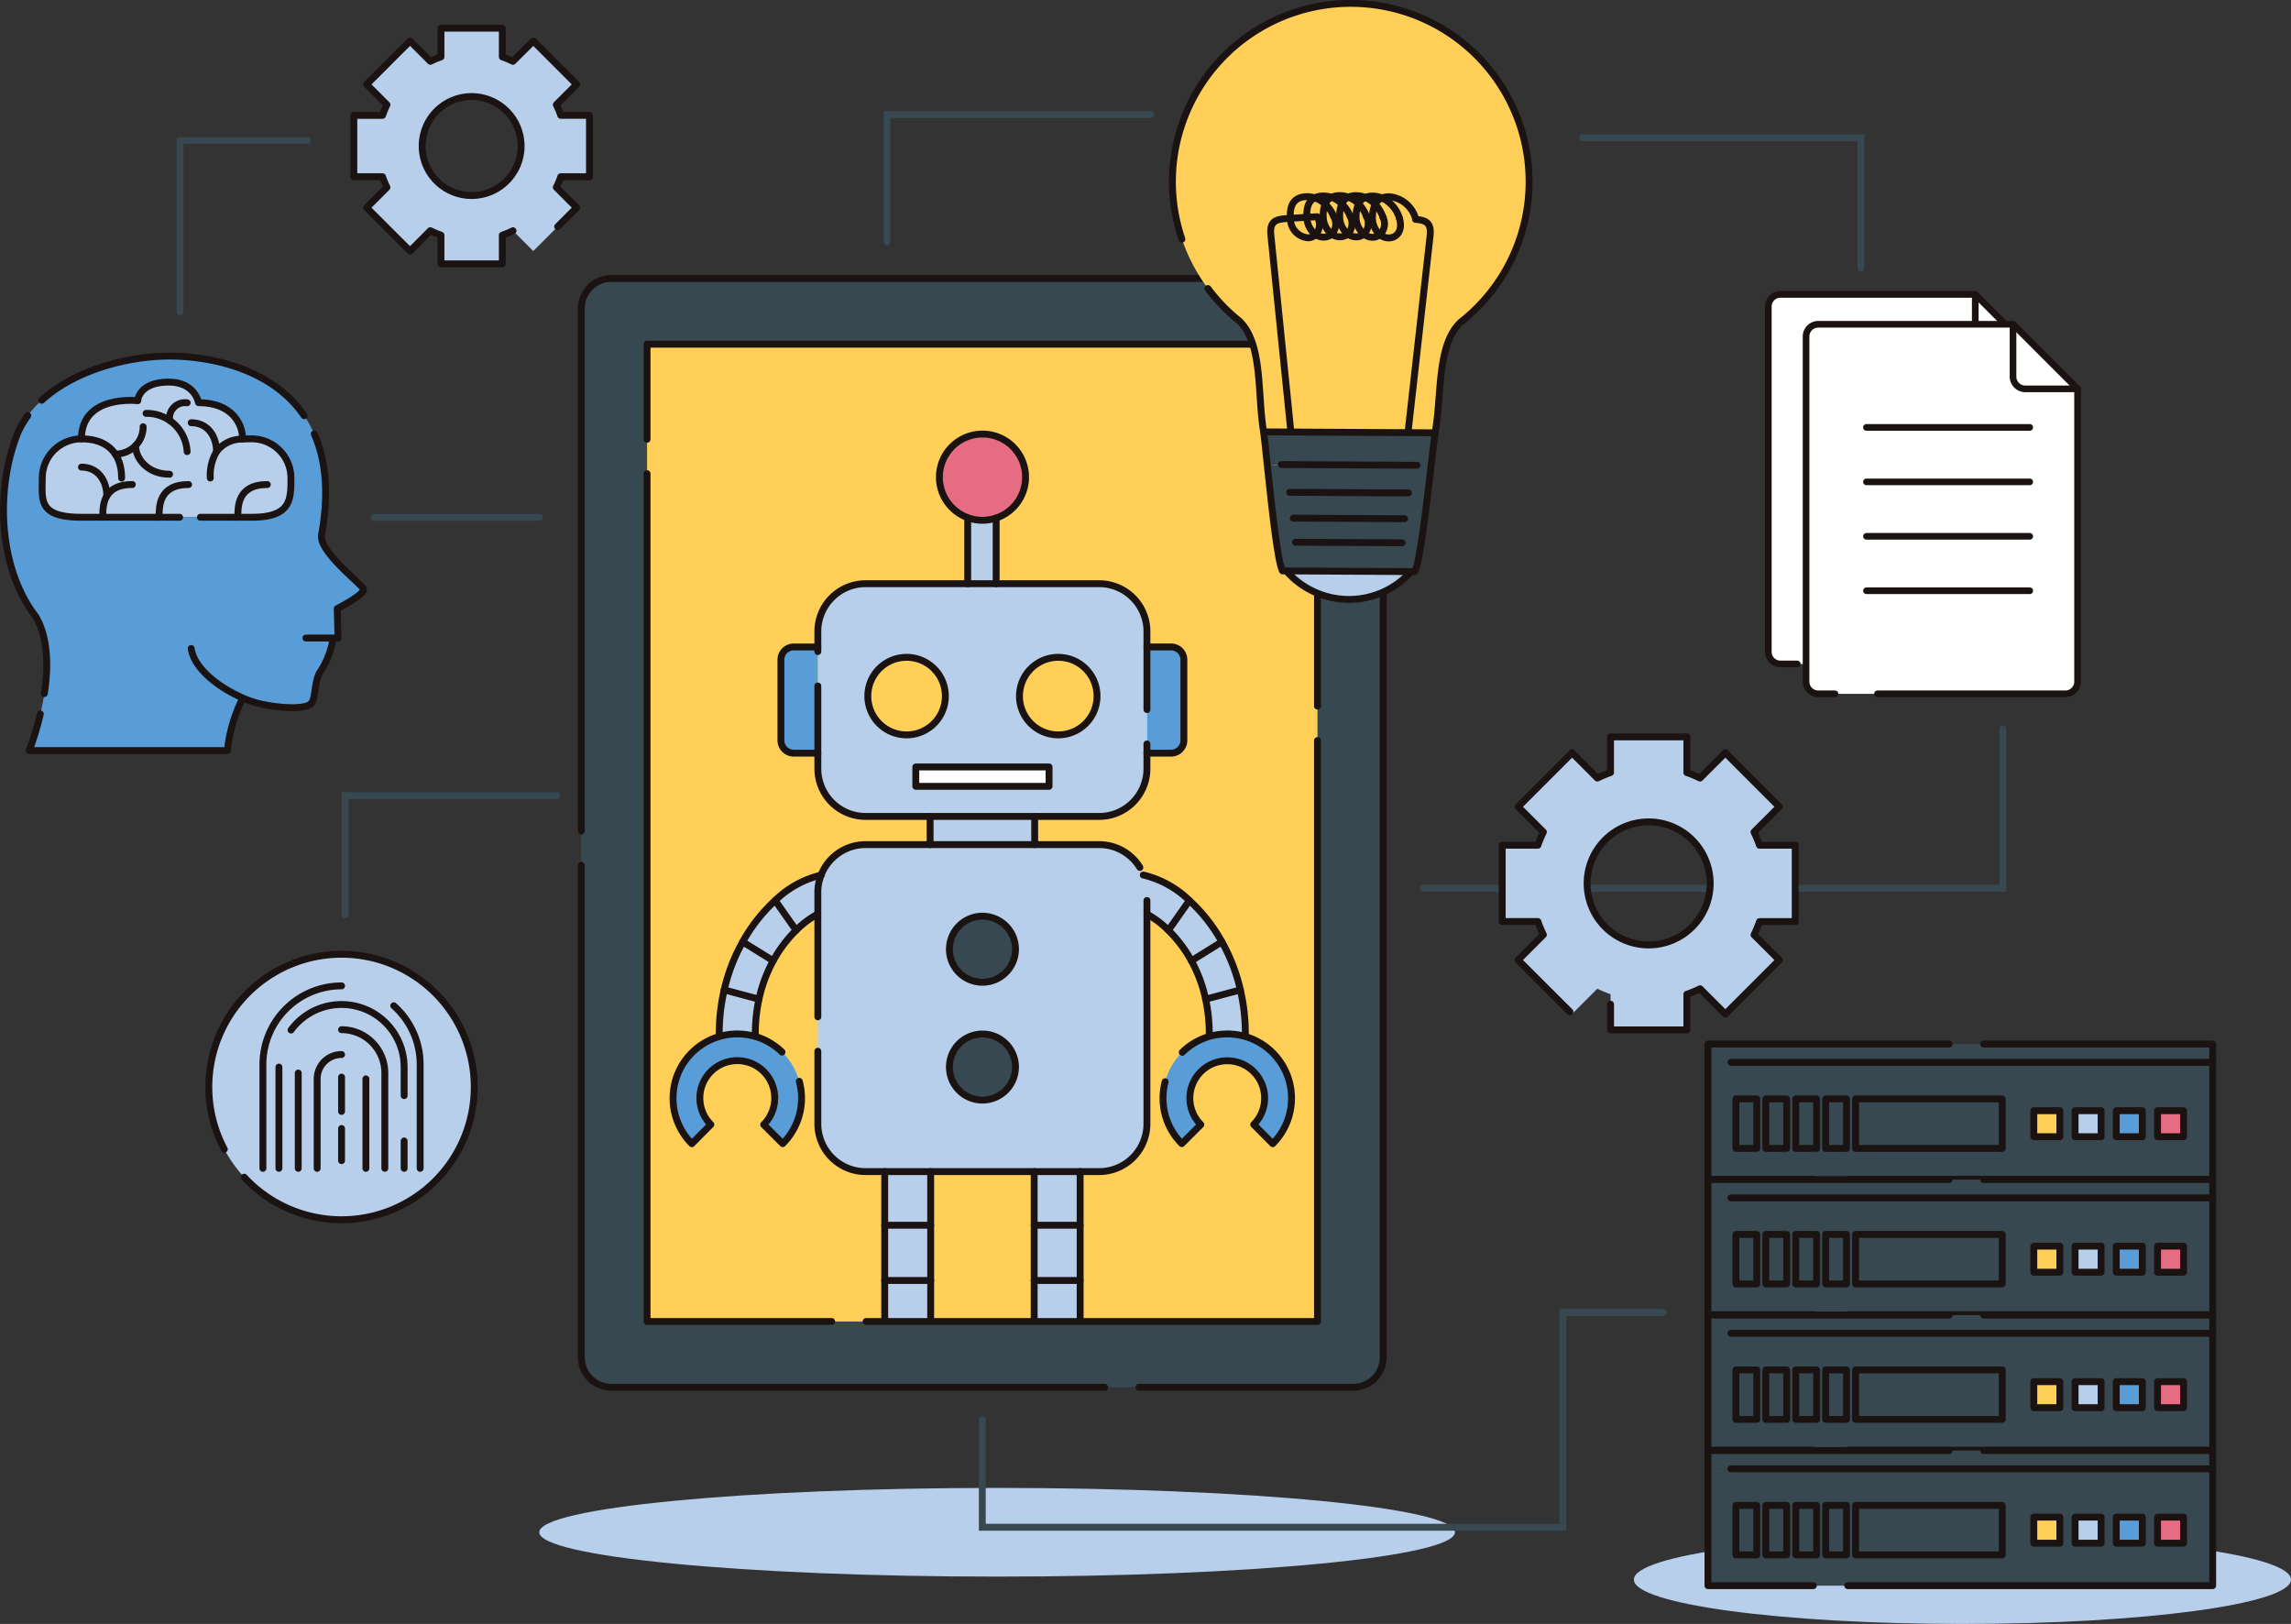 <svg xmlns="http://www.w3.org/2000/svg" xmlns:xlink="http://www.w3.org/1999/xlink" width="332.884" height="235.941" viewBox="0 0 332.884 235.941"><rect x="0" y="0" width="332.884" height="235.941" fill="#333333" stroke="none"/><defs><clipPath id="a"><rect width="97.415" height="141.992" transform="translate(0 0)" fill="none"/></clipPath></defs><g transform="translate(-2042.989 -5329.853)"><g transform="translate(2299.922 5372.626)"><path d="M171.8.483l9.374,9.381h-7.6A1.78,1.78,0,0,1,171.8,8.092Z" transform="translate(-141.725 -0.483)" fill="#fff"/><path d="M179.65,9.865V52.4a1.771,1.771,0,0,1-1.772,1.772H141.969A1.773,1.773,0,0,1,140.2,52.4V2.255A1.777,1.777,0,0,1,141.969.484h28.307V8.093a1.78,1.78,0,0,0,1.772,1.772Z" transform="translate(-140.196 -0.483)" fill="#fff"/><path d="M181.179,9.865h-7.6A1.78,1.78,0,0,1,171.8,8.093V.484" transform="translate(-141.725 -0.483)" fill="none" stroke="#1a1311" stroke-linecap="round" stroke-linejoin="round" stroke-width="0.966" stroke-dasharray="98.795 6.175"/><path d="M170.276.483H141.969A1.776,1.776,0,0,0,140.2,2.254V52.4a1.771,1.771,0,0,0,1.772,1.772h35.909A1.77,1.77,0,0,0,179.65,52.4V9.864Z" transform="translate(-140.196 -0.483)" fill="none" stroke="#1a1311" stroke-linecap="round" stroke-linejoin="round" stroke-width="0.966" stroke-dasharray="86.445 6.175"/></g><path d="M204.5,203.523c0,3.559-29.783,6.444-66.523,6.444s-66.524-2.884-66.524-6.444,29.784-6.442,66.524-6.442,66.523,2.884,66.523,6.442" transform="translate(2049.893 5348.949)" fill="#b8cfec"/><path d="M311.9,209.792c0,3.559-21.375,6.444-47.742,6.444s-47.741-2.884-47.741-6.444,21.375-6.442,47.741-6.442,47.742,2.884,47.742,6.442" transform="translate(2063.975 5349.558)" fill="#b8cfec"/><rect width="3.027" height="7.191" transform="translate(2295.216 5489.513)" fill="#374851"/><rect width="3.026" height="7.191" transform="translate(2299.565 5489.513)" fill="#374851"/><rect width="3.028" height="7.191" transform="translate(2303.911 5489.513)" fill="#374851"/><rect width="3.027" height="7.191" transform="translate(2308.259 5489.513)" fill="#374851"/><rect width="21.315" height="7.191" transform="translate(2312.606 5489.513)" fill="#374851"/><rect width="3.783" height="3.783" transform="translate(2338.503 5491.222)" fill="#ffcf58"/><rect width="3.786" height="3.783" transform="translate(2344.498 5491.222)" fill="#b8cfec"/><rect width="3.784" height="3.783" transform="translate(2350.486 5491.222)" fill="#589dd7"/><rect width="3.783" height="3.783" transform="translate(2356.482 5491.222)" fill="#e66c84"/><rect width="73.336" height="2.657" transform="translate(2291.157 5481.544)" fill="#374851"/><path d="M233.315,146.041h-3.027v7.191h3.027Zm4.348,0h-3.026v7.191h3.026Zm4.348,0h-3.028v7.191h3.028Zm4.347,0h-3.027v7.191h3.027Zm1.32,7.19h21.315v-7.191H247.678Zm29.68-5.482h-3.783v3.783h3.783Zm6,0H279.57v3.783h3.786Zm5.986,0h-3.784v3.783h3.784Zm2.211,3.783h3.783v-3.783h-3.783Zm8.012,6.173H226.229V140.726h73.336Z" transform="translate(2064.928 5343.474)" fill="#374851"/><path d="M299.565,140.962v16.977H226.229V138.3h73.336Z" transform="translate(2064.928 5343.239)" fill="none" stroke="#1a1311" stroke-linecap="round" stroke-linejoin="round" stroke-width="1" stroke-dasharray="70 5"/><rect width="3.027" height="7.191" transform="translate(2295.216 5489.513)" fill="none" stroke="#1a1311" stroke-linecap="round" stroke-linejoin="round" stroke-width="1" stroke-dasharray="70 5"/><rect width="3.026" height="7.191" transform="translate(2299.565 5489.513)" fill="none" stroke="#1a1311" stroke-linecap="round" stroke-linejoin="round" stroke-width="1" stroke-dasharray="70 5"/><rect width="3.028" height="7.191" transform="translate(2303.911 5489.513)" fill="none" stroke="#1a1311" stroke-linecap="round" stroke-linejoin="round" stroke-width="1" stroke-dasharray="70 5"/><rect width="3.027" height="7.191" transform="translate(2308.259 5489.513)" fill="none" stroke="#1a1311" stroke-linecap="round" stroke-linejoin="round" stroke-width="1" stroke-dasharray="70 5"/><rect width="21.315" height="7.191" transform="translate(2312.606 5489.513)" fill="none" stroke="#1a1311" stroke-linecap="round" stroke-linejoin="round" stroke-width="1" stroke-dasharray="70 5"/><rect width="3.783" height="3.783" transform="translate(2338.503 5491.222)" fill="none" stroke="#1a1311" stroke-linecap="round" stroke-linejoin="round" stroke-width="1" stroke-dasharray="70 5"/><rect width="3.786" height="3.783" transform="translate(2344.498 5491.222)" fill="none" stroke="#1a1311" stroke-linecap="round" stroke-linejoin="round" stroke-width="1" stroke-dasharray="70 5"/><rect width="3.784" height="3.783" transform="translate(2350.486 5491.222)" fill="none" stroke="#1a1311" stroke-linecap="round" stroke-linejoin="round" stroke-width="1" stroke-dasharray="70 5"/><rect width="3.783" height="3.783" transform="translate(2356.482 5491.222)" fill="none" stroke="#1a1311" stroke-linecap="round" stroke-linejoin="round" stroke-width="1" stroke-dasharray="70 5"/><line x1="73.336" transform="translate(2291.157 5484.201)" fill="none" stroke="#1a1311" stroke-linecap="round" stroke-linejoin="round" stroke-width="1" stroke-dasharray="70 5"/><rect width="3.027" height="7.191" transform="translate(2295.216 5509.199)" fill="#374851"/><rect width="3.026" height="7.191" transform="translate(2299.565 5509.199)" fill="#374851"/><rect width="3.028" height="7.191" transform="translate(2303.911 5509.199)" fill="#374851"/><rect width="3.027" height="7.191" transform="translate(2308.259 5509.199)" fill="#374851"/><rect width="21.315" height="7.191" transform="translate(2312.606 5509.199)" fill="#374851"/><rect width="3.783" height="3.784" transform="translate(2338.503 5510.907)" fill="#ffcf58"/><rect width="3.786" height="3.784" transform="translate(2344.498 5510.907)" fill="#b8cfec"/><rect width="3.784" height="3.784" transform="translate(2350.486 5510.907)" fill="#589dd7"/><rect width="3.783" height="3.784" transform="translate(2356.482 5510.907)" fill="#e66c84"/><rect width="73.336" height="2.657" transform="translate(2291.157 5501.229)" fill="#374851"/><path d="M233.315,163.981h-3.027v7.191h3.027Zm4.348,0h-3.026v7.191h3.026Zm4.348,0h-3.028v7.191h3.028Zm4.347,0h-3.027v7.191h3.027Zm1.32,7.191h21.315v-7.191H247.678Zm29.68-5.482h-3.783v3.784h3.783Zm6,0H279.57v3.784h3.786Zm5.986,0h-3.784v3.784h3.784Zm2.211,3.784h3.783V165.69h-3.783Zm8.012,6.17H226.229V158.669h73.336Z" transform="translate(2064.928 5345.217)" fill="#374851"/><path d="M299.565,158.9v16.975H226.229V156.247h73.336Z" transform="translate(2064.928 5344.982)" fill="none" stroke="#1a1311" stroke-linecap="round" stroke-linejoin="round" stroke-width="1" stroke-dasharray="70 5"/><rect width="3.027" height="7.191" transform="translate(2295.216 5509.199)" fill="none" stroke="#1a1311" stroke-linecap="round" stroke-linejoin="round" stroke-width="1" stroke-dasharray="70 5"/><rect width="3.026" height="7.191" transform="translate(2299.565 5509.199)" fill="none" stroke="#1a1311" stroke-linecap="round" stroke-linejoin="round" stroke-width="1" stroke-dasharray="70 5"/><rect width="3.028" height="7.191" transform="translate(2303.911 5509.199)" fill="none" stroke="#1a1311" stroke-linecap="round" stroke-linejoin="round" stroke-width="1" stroke-dasharray="70 5"/><rect width="3.027" height="7.191" transform="translate(2308.259 5509.199)" fill="none" stroke="#1a1311" stroke-linecap="round" stroke-linejoin="round" stroke-width="1" stroke-dasharray="70 5"/><rect width="21.315" height="7.191" transform="translate(2312.606 5509.199)" fill="none" stroke="#1a1311" stroke-linecap="round" stroke-linejoin="round" stroke-width="1" stroke-dasharray="70 5"/><rect width="3.783" height="3.784" transform="translate(2338.503 5510.907)" fill="none" stroke="#1a1311" stroke-linecap="round" stroke-linejoin="round" stroke-width="1" stroke-dasharray="70 5"/><rect width="3.786" height="3.784" transform="translate(2344.498 5510.907)" fill="none" stroke="#1a1311" stroke-linecap="round" stroke-linejoin="round" stroke-width="1" stroke-dasharray="70 5"/><rect width="3.784" height="3.784" transform="translate(2350.486 5510.907)" fill="none" stroke="#1a1311" stroke-linecap="round" stroke-linejoin="round" stroke-width="1" stroke-dasharray="70 5"/><rect width="3.783" height="3.784" transform="translate(2356.482 5510.907)" fill="none" stroke="#1a1311" stroke-linecap="round" stroke-linejoin="round" stroke-width="1" stroke-dasharray="70 5"/><line x1="73.336" transform="translate(2291.157 5503.887)" fill="none" stroke="#1a1311" stroke-linecap="round" stroke-linejoin="round" stroke-width="1" stroke-dasharray="70 5"/><rect width="3.027" height="7.19" transform="translate(2295.216 5528.883)" fill="#374851"/><rect width="3.026" height="7.19" transform="translate(2299.565 5528.883)" fill="#374851"/><rect width="3.028" height="7.19" transform="translate(2303.911 5528.883)" fill="#374851"/><rect width="3.027" height="7.19" transform="translate(2308.259 5528.883)" fill="#374851"/><rect width="21.315" height="7.19" transform="translate(2312.606 5528.883)" fill="#374851"/><rect width="3.783" height="3.784" transform="translate(2338.503 5530.59)" fill="#ffcf58"/><rect width="3.786" height="3.784" transform="translate(2344.498 5530.59)" fill="#b8cfec"/><rect width="3.784" height="3.784" transform="translate(2350.486 5530.59)" fill="#589dd7"/><rect width="3.783" height="3.784" transform="translate(2356.482 5530.59)" fill="#e66c84"/><rect width="73.336" height="2.656" transform="translate(2291.157 5520.915)" fill="#374851"/><path d="M233.315,181.923h-3.027v7.19h3.027Zm4.348,0h-3.026v7.19h3.026Zm4.348,0h-3.028v7.19h3.028Zm4.347,0h-3.027v7.19h3.027Zm1.32,7.19h21.315v-7.19H247.678Zm29.68-5.482h-3.783v3.784h3.783Zm6,0H279.57v3.784h3.786Zm5.986,0h-3.784v3.784h3.784Zm2.211,3.784h3.783v-3.784h-3.783Zm8.012,6.171H226.229V176.61h73.336Z" transform="translate(2064.928 5346.96)" fill="#374851"/><path d="M299.565,176.846v16.976H226.229V174.19h73.336Z" transform="translate(2064.928 5346.725)" fill="none" stroke="#1a1311" stroke-linecap="round" stroke-linejoin="round" stroke-width="1" stroke-dasharray="70 5"/><rect width="3.027" height="7.19" transform="translate(2295.216 5528.883)" fill="none" stroke="#1a1311" stroke-linecap="round" stroke-linejoin="round" stroke-width="1" stroke-dasharray="70 5"/><rect width="3.026" height="7.19" transform="translate(2299.565 5528.883)" fill="none" stroke="#1a1311" stroke-linecap="round" stroke-linejoin="round" stroke-width="1" stroke-dasharray="70 5"/><rect width="3.028" height="7.19" transform="translate(2303.911 5528.883)" fill="none" stroke="#1a1311" stroke-linecap="round" stroke-linejoin="round" stroke-width="1" stroke-dasharray="70 5"/><rect width="3.027" height="7.19" transform="translate(2308.259 5528.883)" fill="none" stroke="#1a1311" stroke-linecap="round" stroke-linejoin="round" stroke-width="1" stroke-dasharray="70 5"/><rect width="21.315" height="7.19" transform="translate(2312.606 5528.883)" fill="none" stroke="#1a1311" stroke-linecap="round" stroke-linejoin="round" stroke-width="1" stroke-dasharray="70 5"/><rect width="3.783" height="3.784" transform="translate(2338.503 5530.59)" fill="none" stroke="#1a1311" stroke-linecap="round" stroke-linejoin="round" stroke-width="1" stroke-dasharray="70 5"/><rect width="3.786" height="3.784" transform="translate(2344.498 5530.59)" fill="none" stroke="#1a1311" stroke-linecap="round" stroke-linejoin="round" stroke-width="1" stroke-dasharray="70 5"/><rect width="3.784" height="3.784" transform="translate(2350.486 5530.59)" fill="none" stroke="#1a1311" stroke-linecap="round" stroke-linejoin="round" stroke-width="1" stroke-dasharray="70 5"/><rect width="3.783" height="3.784" transform="translate(2356.482 5530.59)" fill="none" stroke="#1a1311" stroke-linecap="round" stroke-linejoin="round" stroke-width="1" stroke-dasharray="70 5"/><line x1="73.336" transform="translate(2291.157 5523.571)" fill="none" stroke="#1a1311" stroke-linecap="round" stroke-linejoin="round" stroke-width="1" stroke-dasharray="70 5"/><rect width="3.027" height="7.192" transform="translate(2295.216 5548.567)" fill="#374851"/><rect width="3.026" height="7.192" transform="translate(2299.565 5548.567)" fill="#374851"/><rect width="3.028" height="7.192" transform="translate(2303.911 5548.567)" fill="#374851"/><rect width="3.027" height="7.192" transform="translate(2308.259 5548.567)" fill="#374851"/><rect width="21.315" height="7.192" transform="translate(2312.606 5548.567)" fill="#374851"/><rect width="3.783" height="3.785" transform="translate(2338.503 5550.277)" fill="#ffcf58"/><rect width="3.786" height="3.785" transform="translate(2344.498 5550.277)" fill="#b8cfec"/><rect width="3.784" height="3.785" transform="translate(2350.486 5550.277)" fill="#589dd7"/><rect width="3.783" height="3.785" transform="translate(2356.482 5550.277)" fill="#e66c84"/><rect width="73.336" height="2.659" transform="translate(2291.157 5540.596)" fill="#374851"/><path d="M233.315,199.865h-3.027v7.192h3.027Zm4.348,0h-3.026v7.192h3.026Zm4.348,0h-3.028v7.192h3.028Zm4.347,0h-3.027v7.192h3.027Zm1.32,7.191h21.315v-7.192H247.678Zm29.68-5.482h-3.783v3.785h3.783Zm6,0H279.57v3.785h3.786Zm5.986,0h-3.784v3.785h3.784Zm2.211,3.785h3.783v-3.785h-3.783Zm8.012,6.169H226.229V194.553h73.336Z" transform="translate(2064.928 5348.703)" fill="#374851"/><path d="M299.565,194.788v16.975H226.229V192.129h73.336Z" transform="translate(2064.928 5348.467)" fill="none" stroke="#1a1311" stroke-linecap="round" stroke-linejoin="round" stroke-width="1" stroke-dasharray="70 5"/><rect width="3.027" height="7.192" transform="translate(2295.216 5548.567)" fill="none" stroke="#1a1311" stroke-linecap="round" stroke-linejoin="round" stroke-width="1" stroke-dasharray="70 5"/><rect width="3.026" height="7.192" transform="translate(2299.565 5548.567)" fill="none" stroke="#1a1311" stroke-linecap="round" stroke-linejoin="round" stroke-width="1" stroke-dasharray="70 5"/><rect width="3.028" height="7.192" transform="translate(2303.911 5548.567)" fill="none" stroke="#1a1311" stroke-linecap="round" stroke-linejoin="round" stroke-width="1" stroke-dasharray="70 5"/><rect width="3.027" height="7.192" transform="translate(2308.259 5548.567)" fill="none" stroke="#1a1311" stroke-linecap="round" stroke-linejoin="round" stroke-width="1" stroke-dasharray="70 5"/><rect width="21.315" height="7.192" transform="translate(2312.606 5548.567)" fill="none" stroke="#1a1311" stroke-linecap="round" stroke-linejoin="round" stroke-width="1" stroke-dasharray="70 5"/><rect width="3.783" height="3.785" transform="translate(2338.503 5550.277)" fill="none" stroke="#1a1311" stroke-linecap="round" stroke-linejoin="round" stroke-width="1" stroke-dasharray="70 5"/><rect width="3.786" height="3.785" transform="translate(2344.498 5550.277)" fill="none" stroke="#1a1311" stroke-linecap="round" stroke-linejoin="round" stroke-width="1" stroke-dasharray="70 5"/><rect width="3.784" height="3.785" transform="translate(2350.486 5550.277)" fill="none" stroke="#1a1311" stroke-linecap="round" stroke-linejoin="round" stroke-width="1" stroke-dasharray="70 5"/><rect width="3.783" height="3.785" transform="translate(2356.482 5550.277)" fill="none" stroke="#1a1311" stroke-linecap="round" stroke-linejoin="round" stroke-width="1" stroke-dasharray="70 5"/><line x1="73.336" transform="translate(2291.157 5543.256)" fill="none" stroke="#1a1311" stroke-linecap="round" stroke-linejoin="round" stroke-width="1" stroke-dasharray="70 5"/><path d="M272.737,96.576v23.16H188.5" transform="translate(2061.263 5339.185)" fill="none" stroke="#374851" stroke-linecap="round" stroke-miterlimit="10" stroke-width="1"/><path d="M4.352,0h107.81a4.353,4.353,0,0,1,4.353,4.353v152.39a4.353,4.353,0,0,1-4.353,4.353H4.353A4.353,4.353,0,0,1,0,156.743V4.352A4.352,4.352,0,0,1,4.352,0Z" transform="translate(2127.458 5370.308)" fill="#374851"/><path d="M4.352,0h107.81a4.353,4.353,0,0,1,4.353,4.353v152.39a4.353,4.353,0,0,1-4.353,4.353H4.353A4.353,4.353,0,0,1,0,156.743V4.352A4.352,4.352,0,0,1,4.352,0Z" transform="translate(2127.458 5370.308)" fill="none" stroke="#1a1311" stroke-linecap="round" stroke-linejoin="round" stroke-width="1" stroke-dasharray="150 5"/><rect width="97.415" height="141.992" transform="translate(2137.008 5379.859)" fill="#ffcf58"/><g transform="translate(2137.01 5379.859)" clip-path="url(#a)"><path d="M120.591,87.092a5.634,5.634,0,1,1-5.626,5.639,5.632,5.632,0,0,1,5.626-5.639" transform="translate(-82.89 -41.596)" fill="#ffcf58"/><rect width="15.198" height="4.092" transform="translate(41.122 68.613)" fill="#b8cfec"/><path d="M140.676,87.092a5.634,5.634,0,1,1-5.628,5.639,5.635,5.635,0,0,1,5.628-5.639" transform="translate(-80.939 -41.596)" fill="#ffcf58"/><path d="M157.3,87.573V99.294a1.862,1.862,0,0,1-1.854,1.854h-3.514V85.719h3.514a1.855,1.855,0,0,1,1.854,1.854" transform="translate(-79.299 -41.729)" fill="#589dd7"/><path d="M156.162,101.962v2.25a6.945,6.945,0,0,1-6.943,6.944H115.288a6.946,6.946,0,0,1-6.943-6.944V84.284a6.945,6.945,0,0,1,6.943-6.943h33.931a6.943,6.943,0,0,1,6.943,6.943v17.678Zm-7.251-8.283a5.634,5.634,0,1,0-5.64,5.629,5.634,5.634,0,0,0,5.64-5.629m-6.972,10.284H122.577v2.819h19.361ZM126.875,93.679a5.634,5.634,0,1,0-5.64,5.629,5.633,5.633,0,0,0,5.64-5.629" transform="translate(-83.533 -42.543)" fill="#b8cfec"/><path d="M108.82,85.718v15.429h-3.5a1.87,1.87,0,0,1-1.865-1.853V87.572a1.865,1.865,0,0,1,1.865-1.854Z" transform="translate(-84.009 -41.729)" fill="#589dd7"/><path d="M130.688,57.555a6.248,6.248,0,1,1,0,12.5,5.9,5.9,0,0,1-2.112-.377,6.243,6.243,0,0,1,2.112-12.118" transform="translate(-81.969 -44.465)" fill="#e66c84"/><path d="M132.326,68.649V78.19h-4.134V68.649l.02-.049a5.878,5.878,0,0,0,2.113.377,6.267,6.267,0,0,0,2-.328" transform="translate(-81.605 -43.392)" fill="#b8cfec"/><rect width="19.361" height="2.819" transform="translate(39.045 61.419)" fill="#fff"/><rect width="6.682" height="8.032" transform="translate(56.244 136.03)" fill="#b8cfec"/><path d="M153.85,185.888v3a1.866,1.866,0,0,1-1.865,1.855H133.339a1.864,1.864,0,0,1-1.865-1.855v-3a1.862,1.862,0,0,1,1.865-1.853h18.646a1.865,1.865,0,0,1,1.865,1.853" transform="translate(-81.286 -32.178)" fill="#589dd7"/><rect width="6.682" height="7.794" transform="translate(56.244 144.061)" fill="#b8cfec"/><rect width="6.682" height="8.025" transform="translate(56.244 128.006)" fill="#b8cfec"/><rect width="6.682" height="7.793" transform="translate(56.244 120.212)" fill="#b8cfec"/><rect width="6.682" height="7.794" transform="translate(34.526 144.061)" fill="#b8cfec"/><rect width="6.682" height="8.032" transform="translate(34.526 136.03)" fill="#b8cfec"/><rect width="6.682" height="7.793" transform="translate(34.526 120.212)" fill="#b8cfec"/><rect width="6.682" height="8.025" transform="translate(34.526 128.006)" fill="#b8cfec"/><path d="M130.779,185.888v3a1.856,1.856,0,0,1-1.854,1.855H110.278a1.862,1.862,0,0,1-1.86-1.855v-3a1.86,1.86,0,0,1,1.86-1.853h18.647a1.854,1.854,0,0,1,1.854,1.853" transform="translate(-83.526 -32.178)" fill="#589dd7"/><path d="M97.91,137.532a9.17,9.17,0,0,0-2.531.349l-.094-.349a28.026,28.026,0,0,1,.725-6.4l5.047,1.351a23.852,23.852,0,0,0-.529,5.049l-.1.339a9.5,9.5,0,0,0-2.52-.339" transform="translate(-84.802 -37.318)" fill="#b8cfec"/><path d="M98.63,124.769l4.431,2.752a20.944,20.944,0,0,0-2.068,5.581l-5.047-1.352a25.859,25.859,0,0,1,2.684-6.981" transform="translate(-84.738 -37.936)" fill="#b8cfec"/><path d="M103.112,119.293l3.042,4.327a19.21,19.21,0,0,0-3.331,4.431L98.392,125.3a23.888,23.888,0,0,1,4.72-6.007" transform="translate(-84.5 -38.468)" fill="#b8cfec"/><path d="M107.842,146.3a9.321,9.321,0,0,1-2.741,6.6l-2.762-2.762a5.439,5.439,0,1,0-7.679-.01L91.9,152.91a9.344,9.344,0,0,1,4.074-15.595,9.152,9.152,0,0,1,2.53-.35,9.543,9.543,0,0,1,2.52.339,9.353,9.353,0,0,1,6.818,9" transform="translate(-85.396 -36.751)" fill="#589dd7"/><path d="M109.369,115.932a6.7,6.7,0,0,0-.475,2.51V121.6h-.038a13.964,13.964,0,0,0-3.119,2.347l-3.042-4.328a14.267,14.267,0,0,1,6.675-3.687" transform="translate(-84.082 -38.794)" fill="#b8cfec"/><path d="M164.933,131.75l-5.049,1.352a20.5,20.5,0,0,0-2.066-5.581l4.429-2.752a25.9,25.9,0,0,1,2.686,6.981" transform="translate(-78.727 -37.936)" fill="#b8cfec"/><path d="M172.731,146.3a9.321,9.321,0,0,1-2.73,6.6l-2.764-2.771a5.421,5.421,0,1,0-7.685.01l-2.76,2.762a9.35,9.35,0,0,1,4.081-15.606,9.6,9.6,0,0,1,2.522-.339,9.152,9.152,0,0,1,2.53.35,9.339,9.339,0,0,1,6.806,8.99" transform="translate(-79.092 -36.751)" fill="#589dd7"/><path d="M162.543,125.3l-4.43,2.752a18.941,18.941,0,0,0-3.343-4.431l3.05-4.327a23.759,23.759,0,0,1,4.723,6.007" transform="translate(-79.023 -38.467)" fill="#b8cfec"/><path d="M158.139,119.619l-3.05,4.327a13.631,13.631,0,0,0-3.109-2.346h-.009v-3.159a6.788,6.788,0,0,0-.473-2.51,14.363,14.363,0,0,1,6.641,3.687" transform="translate(-79.341 -38.794)" fill="#b8cfec"/><path d="M165.473,137.532l-.1.349a9.145,9.145,0,0,0-2.53-.349,9.543,9.543,0,0,0-2.521.339l-.094-.339a23.49,23.49,0,0,0-.532-5.049l5.05-1.351a28.028,28.028,0,0,1,.723,6.4" transform="translate(-78.544 -37.318)" fill="#b8cfec"/><path d="M130.56,136.965a4.8,4.8,0,1,1-4.8,4.811,4.813,4.813,0,0,1,4.8-4.811" transform="translate(-81.841 -36.751)" fill="#374851"/><path d="M130.56,121.353a4.81,4.81,0,1,1-4.8,4.81,4.812,4.812,0,0,1,4.8-4.81" transform="translate(-81.841 -38.267)" fill="#374851"/><path d="M108.82,116.324a6.931,6.931,0,0,1,6.468-4.432h33.931a6.937,6.937,0,0,1,6.47,4.432,6.766,6.766,0,0,1,.473,2.51v33.622a6.943,6.943,0,0,1-6.943,6.943H115.288a6.944,6.944,0,0,1-6.943-6.943V118.835a6.7,6.7,0,0,1,.475-2.51m28.244,10.757a4.8,4.8,0,1,0-4.812,4.809,4.813,4.813,0,0,0,4.812-4.809m0,17.13a4.8,4.8,0,1,0-4.812,4.8,4.814,4.814,0,0,0,4.812-4.8" transform="translate(-83.533 -39.187)" fill="#b8cfec"/><path d="M156.162,101.962v2.25a6.943,6.943,0,0,1-6.943,6.943H115.288a6.945,6.945,0,0,1-6.943-6.943V84.284a6.944,6.944,0,0,1,6.943-6.942h33.931a6.942,6.942,0,0,1,6.943,6.942v17.678Z" transform="translate(-83.533 -42.543)" fill="none" stroke="#1a1311" stroke-linecap="round" stroke-linejoin="round" stroke-width="1" stroke-dasharray="70 5"/><path d="M156.162,148.741v3.716a6.942,6.942,0,0,1-6.943,6.943H115.288a6.944,6.944,0,0,1-6.943-6.943V118.835a6.684,6.684,0,0,1,.475-2.51,6.931,6.931,0,0,1,6.468-4.432h33.931a6.937,6.937,0,0,1,6.47,4.432,6.748,6.748,0,0,1,.473,2.51v29.906Z" transform="translate(-83.533 -39.187)" fill="none" stroke="#1a1311" stroke-linecap="round" stroke-linejoin="round" stroke-width="1" stroke-dasharray="70 5"/><path d="M146.317,92.731a5.634,5.634,0,1,0-5.64,5.629A5.634,5.634,0,0,0,146.317,92.731Z" transform="translate(-80.939 -41.596)" fill="none" stroke="#1a1311" stroke-linecap="round" stroke-linejoin="round" stroke-width="1" stroke-dasharray="70 5"/><path d="M126.232,92.731a5.634,5.634,0,1,0-5.64,5.629A5.633,5.633,0,0,0,126.232,92.731Z" transform="translate(-82.89 -41.596)" fill="none" stroke="#1a1311" stroke-linecap="round" stroke-linejoin="round" stroke-width="1" stroke-dasharray="70 5"/><path d="M151.928,85.718h3.515a1.856,1.856,0,0,1,1.854,1.854V99.294a1.861,1.861,0,0,1-1.854,1.853h-3.515" transform="translate(-79.299 -41.729)" fill="none" stroke="#1a1311" stroke-linecap="round" stroke-linejoin="round" stroke-width="1" stroke-dasharray="70 5"/><path d="M108.82,101.148h-3.5a1.871,1.871,0,0,1-1.865-1.854V87.573a1.863,1.863,0,0,1,1.865-1.854h3.5" transform="translate(-84.009 -41.729)" fill="none" stroke="#1a1311" stroke-linecap="round" stroke-linejoin="round" stroke-width="1" stroke-dasharray="70 5"/><rect width="19.361" height="2.819" transform="translate(39.045 61.419)" fill="none" stroke="#1a1311" stroke-linecap="round" stroke-linejoin="round" stroke-width="1" stroke-dasharray="70 5"/><path d="M132.69,69.722a6.261,6.261,0,1,0-4.114-.049,5.878,5.878,0,0,0,2.113.377A6.267,6.267,0,0,0,132.69,69.722Z" transform="translate(-81.969 -44.465)" fill="none" stroke="#1a1311" stroke-linecap="round" stroke-linejoin="round" stroke-width="1" stroke-dasharray="70 5"/><line y2="9.541" transform="translate(50.721 25.257)" fill="none" stroke="#1a1311" stroke-linecap="round" stroke-linejoin="round" stroke-width="1" stroke-dasharray="70 5"/><line y2="9.541" transform="translate(46.586 25.257)" fill="none" stroke="#1a1311" stroke-linecap="round" stroke-linejoin="round" stroke-width="1" stroke-dasharray="70 5"/><line y2="4.092" transform="translate(56.32 68.612)" fill="none" stroke="#1a1311" stroke-linecap="round" stroke-linejoin="round" stroke-width="1" stroke-dasharray="70 5"/><line y2="4.092" transform="translate(41.123 68.612)" fill="none" stroke="#1a1311" stroke-linecap="round" stroke-linejoin="round" stroke-width="1" stroke-dasharray="70 5"/><path d="M135.372,126.163a4.8,4.8,0,1,0-4.812,4.81A4.813,4.813,0,0,0,135.372,126.163Z" transform="translate(-81.841 -38.267)" fill="none" stroke="#1a1311" stroke-linecap="round" stroke-linejoin="round" stroke-width="1" stroke-dasharray="70 5"/><path d="M135.372,141.776a4.8,4.8,0,1,0-4.812,4.8A4.814,4.814,0,0,0,135.372,141.776Z" transform="translate(-81.841 -36.751)" fill="none" stroke="#1a1311" stroke-linecap="round" stroke-linejoin="round" stroke-width="1" stroke-dasharray="70 5"/><path d="M154.059,146.3a9.3,9.3,0,0,0,2.732,6.6l2.762-2.762a5.432,5.432,0,1,1,7.685-.01L170,152.91a9.345,9.345,0,0,0-4.076-15.595,9.138,9.138,0,0,0-2.529-.35,9.6,9.6,0,0,0-2.522.339A9.351,9.351,0,0,0,154.059,146.3Z" transform="translate(-79.092 -36.751)" fill="none" stroke="#1a1311" stroke-linecap="round" stroke-linejoin="round" stroke-width="1" stroke-dasharray="70 5"/><path d="M151.445,115.922c.018,0,.036.011.058.011a14.361,14.361,0,0,1,6.64,3.687,23.785,23.785,0,0,1,4.723,6.008,25.932,25.932,0,0,1,2.685,6.981,28.026,28.026,0,0,1,.724,6.4" transform="translate(-79.346 -38.795)" fill="none" stroke="#1a1311" stroke-linecap="round" stroke-linejoin="round" stroke-width="1" stroke-dasharray="70 5"/><path d="M160.985,138.506a23.563,23.563,0,0,0-.531-5.049,20.471,20.471,0,0,0-2.066-5.58,18.949,18.949,0,0,0-3.343-4.432,13.664,13.664,0,0,0-3.109-2.346" transform="translate(-79.299 -38.292)" fill="none" stroke="#1a1311" stroke-linecap="round" stroke-linejoin="round" stroke-width="1" stroke-dasharray="70 5"/><line x1="4.43" y2="2.752" transform="translate(79.09 86.833)" fill="none" stroke="#1a1311" stroke-linecap="round" stroke-linejoin="round" stroke-width="1" stroke-dasharray="70 5"/><line x1="5.049" y2="1.352" transform="translate(81.156 93.815)" fill="none" stroke="#1a1311" stroke-linecap="round" stroke-linejoin="round" stroke-width="1" stroke-dasharray="70 5"/><line x1="3.05" y2="4.327" transform="translate(75.747 80.826)" fill="none" stroke="#1a1311" stroke-linecap="round" stroke-linejoin="round" stroke-width="1" stroke-dasharray="70 5"/><path d="M107.842,146.3a9.321,9.321,0,0,1-2.741,6.6l-2.762-2.762a5.439,5.439,0,1,0-7.679-.01L91.9,152.91a9.344,9.344,0,0,1,4.074-15.595,9.152,9.152,0,0,1,2.53-.35,9.543,9.543,0,0,1,2.52.339A9.353,9.353,0,0,1,107.842,146.3Z" transform="translate(-85.396 -36.751)" fill="none" stroke="#1a1311" stroke-linecap="round" stroke-linejoin="round" stroke-width="1" stroke-dasharray="70 5"/><path d="M110.115,115.922a.028.028,0,0,0-.026.011,14.262,14.262,0,0,0-6.675,3.687,23.823,23.823,0,0,0-4.719,6.008,25.824,25.824,0,0,0-2.685,6.981,28.026,28.026,0,0,0-.725,6.4" transform="translate(-84.802 -38.795)" fill="none" stroke="#1a1311" stroke-linecap="round" stroke-linejoin="round" stroke-width="1" stroke-dasharray="70 5"/><path d="M100.064,138.506a23.78,23.78,0,0,1,.529-5.049,20.95,20.95,0,0,1,2.068-5.58,19.216,19.216,0,0,1,3.33-4.432,13.948,13.948,0,0,1,3.12-2.346" transform="translate(-84.338 -38.292)" fill="none" stroke="#1a1311" stroke-linecap="round" stroke-linejoin="round" stroke-width="1" stroke-dasharray="70 5"/><line x2="4.431" y2="2.752" transform="translate(13.892 86.833)" fill="none" stroke="#1a1311" stroke-linecap="round" stroke-linejoin="round" stroke-width="1" stroke-dasharray="70 5"/><path d="M95.935,131.132h.012l5.047,1.352" transform="translate(-84.739 -37.318)" fill="none" stroke="#1a1311" stroke-linecap="round" stroke-linejoin="round" stroke-width="1" stroke-dasharray="70 5"/><line x2="3.042" y2="4.327" transform="translate(18.612 80.826)" fill="none" stroke="#1a1311" stroke-linecap="round" stroke-linejoin="round" stroke-width="1" stroke-dasharray="70 5"/><path d="M136.994,186.836V155.193" transform="translate(-80.75 -34.98)" fill="none" stroke="#1a1311" stroke-linecap="round" stroke-linejoin="round" stroke-width="1" stroke-dasharray="70 5"/><path d="M143.084,155.193v31.644" transform="translate(-80.158 -34.98)" fill="none" stroke="#1a1311" stroke-linecap="round" stroke-linejoin="round" stroke-width="1" stroke-dasharray="70 5"/><path d="M144.212,184.035h7.773a1.865,1.865,0,0,1,1.865,1.853v3a1.865,1.865,0,0,1-1.865,1.854H133.339a1.862,1.862,0,0,1-1.864-1.854v-3a1.861,1.861,0,0,1,1.864-1.853h10.873Z" transform="translate(-81.286 -32.178)" fill="none" stroke="#1a1311" stroke-linecap="round" stroke-linejoin="round" stroke-width="1" stroke-dasharray="70 5"/><line x1="6.682" transform="translate(56.244 128.005)" fill="none" stroke="#1a1311" stroke-linecap="round" stroke-linejoin="round" stroke-width="1" stroke-dasharray="70 5"/><line x1="6.682" transform="translate(56.244 136.03)" fill="none" stroke="#1a1311" stroke-linecap="round" stroke-linejoin="round" stroke-width="1" stroke-dasharray="70 5"/><line x1="6.682" transform="translate(56.244 144.062)" fill="none" stroke="#1a1311" stroke-linecap="round" stroke-linejoin="round" stroke-width="1" stroke-dasharray="70 5"/><path d="M123.289,186.836V155.193" transform="translate(-82.081 -34.98)" fill="none" stroke="#1a1311" stroke-linecap="round" stroke-linejoin="round" stroke-width="1" stroke-dasharray="70 5"/><path d="M117.2,155.193v31.644" transform="translate(-82.673 -34.98)" fill="none" stroke="#1a1311" stroke-linecap="round" stroke-linejoin="round" stroke-width="1" stroke-dasharray="70 5"/><path d="M118.052,184.035h-7.774a1.86,1.86,0,0,0-1.86,1.853v3a1.861,1.861,0,0,0,1.86,1.854h18.646a1.856,1.856,0,0,0,1.855-1.854v-3a1.855,1.855,0,0,0-1.855-1.853H118.052Z" transform="translate(-83.526 -32.178)" fill="none" stroke="#1a1311" stroke-linecap="round" stroke-linejoin="round" stroke-width="1" stroke-dasharray="70 5"/><line x2="6.682" transform="translate(34.526 128.005)" fill="none" stroke="#1a1311" stroke-linecap="round" stroke-linejoin="round" stroke-width="1" stroke-dasharray="70 5"/><line x2="6.682" transform="translate(34.526 136.03)" fill="none" stroke="#1a1311" stroke-linecap="round" stroke-linejoin="round" stroke-width="1" stroke-dasharray="70 5"/><line x2="6.682" transform="translate(34.526 144.062)" fill="none" stroke="#1a1311" stroke-linecap="round" stroke-linejoin="round" stroke-width="1" stroke-dasharray="70 5"/></g><rect width="97.415" height="141.992" transform="translate(2137.008 5379.859)" fill="none" stroke="#1a1311" stroke-linecap="round" stroke-linejoin="round" stroke-width="1" stroke-dasharray="150 5"/><path d="M241.555,124.455V113.368h-5.189a16.541,16.541,0,0,0-.8-1.92l3.673-3.668L231.4,99.94l-3.673,3.67a17.593,17.593,0,0,0-1.918-.8V97.625H214.721v5.185a17.945,17.945,0,0,0-1.917.8l-3.671-3.67-7.84,7.84,3.672,3.668a17.579,17.579,0,0,0-.8,1.92h-5.184v11.084h5.184a16.3,16.3,0,0,0,.8,1.922l-3.672,3.669,7.842,7.838,3.668-3.667a16.5,16.5,0,0,0,1.921.8V140.2h11.086v-5.177a17.636,17.636,0,0,0,1.923-.8l3.668,3.67,7.841-7.839-3.671-3.671a17.058,17.058,0,0,0,.8-1.92ZM229.2,118.915a8.94,8.94,0,1,1-8.936-8.94,8.946,8.946,0,0,1,8.936,8.94" transform="translate(2062.281 5339.287)" fill="#b8cfec"/><path d="M241.555,124.455V113.368h-5.189a16.541,16.541,0,0,0-.8-1.92l3.673-3.668L231.4,99.94l-3.673,3.67a17.593,17.593,0,0,0-1.918-.8V97.625H214.721v5.185a17.945,17.945,0,0,0-1.917.8l-3.671-3.67-7.84,7.84,3.672,3.668a17.579,17.579,0,0,0-.8,1.92h-5.184v11.084h5.184a16.3,16.3,0,0,0,.8,1.922l-3.672,3.669,7.842,7.838,3.668-3.667a16.5,16.5,0,0,0,1.921.8V140.2h11.086v-5.177a17.636,17.636,0,0,0,1.923-.8l3.668,3.67,7.841-7.839-3.671-3.671a17.058,17.058,0,0,0,.8-1.92ZM229.2,118.915a8.94,8.94,0,1,1-8.936-8.94A8.946,8.946,0,0,1,229.2,118.915Z" transform="translate(2062.281 5339.287)" fill="none" stroke="#1a1311" stroke-linecap="round" stroke-linejoin="round" stroke-width="1" stroke-dasharray="128.362 9.169"/><path d="M81.134,25.356V16.44H76.961a13.331,13.331,0,0,0-.645-1.545l2.954-2.951-6.3-6.3L70.012,8.593a14.18,14.18,0,0,0-1.541-.644V3.781H59.554V7.949a14.181,14.181,0,0,0-1.541.644L55.061,5.641l-6.305,6.3L51.707,14.9a14.829,14.829,0,0,0-.645,1.545H46.894v8.913h4.168a13.006,13.006,0,0,0,.645,1.546l-2.954,2.949,6.306,6.3L58.009,33.2a13.427,13.427,0,0,0,1.545.642v4.169H68.47V33.851a14.588,14.588,0,0,0,1.546-.647l2.949,2.951,6.3-6.3L76.317,26.9a13.7,13.7,0,0,0,.646-1.543ZM71.2,20.9a7.188,7.188,0,1,1-7.187-7.188A7.2,7.2,0,0,1,71.2,20.9" transform="translate(2047.507 5330.171)" fill="#b8cfec"/><path d="M81.134,25.356V16.44H76.961a13.331,13.331,0,0,0-.645-1.545l2.954-2.951-6.3-6.3L70.012,8.593a14.18,14.18,0,0,0-1.541-.644V3.781H59.554V7.949a14.181,14.181,0,0,0-1.541.644L55.061,5.641l-6.305,6.3L51.707,14.9a14.829,14.829,0,0,0-.645,1.545H46.894v8.913h4.168a13.006,13.006,0,0,0,.645,1.546l-2.954,2.949,6.306,6.3L58.009,33.2a13.427,13.427,0,0,0,1.545.642v4.169H68.47V33.851a14.588,14.588,0,0,0,1.546-.647l2.949,2.951,6.3-6.3L76.317,26.9a13.7,13.7,0,0,0,.646-1.543ZM71.2,20.9a7.188,7.188,0,1,1-7.187-7.188A7.2,7.2,0,0,1,71.2,20.9Z" transform="translate(2047.507 5330.171)" fill="none" stroke="#1a1311" stroke-linecap="round" stroke-linejoin="round" stroke-width="1" stroke-dasharray="128.362 9.169"/><path d="M188.361,57.349l3.937.02c-.174,1.329-.377,3.062-.594,4.953l-2.023-.231-19.717-.109-2.037.213c-.191-1.9-.375-3.63-.539-4.959l3.955.022Z" transform="translate(2059.212 5335.363)" fill="#374851"/><path d="M170.08,77.015c-.733-1.416-1.546-9.169-2.2-15.242l2.038-.213,19.716.11,2.023.231c-.711,6.064-1.617,13.811-2.357,15.217l-.546,0-18.124-.1Z" transform="translate(2059.26 5335.784)" fill="#374851"/><path d="M170.385,75.648l18.124.1a12.077,12.077,0,0,1-18.124-.1" transform="translate(2059.503 5337.152)" fill="#b8cfec"/><path d="M183.281,29.037a4.905,4.905,0,0,0-1.121-1.844,1.861,1.861,0,0,1,1-.933c0,.009.009,0,.009,0a4.772,4.772,0,0,1,2.5,2.906c.568,1.814-.37,2.968-1.661,2.9a2.013,2.013,0,0,1-1.176-.481,2.153,2.153,0,0,0,.442-2.55Z" transform="translate(2060.647 5332.354)" fill="#ffcf58"/><path d="M182.867,31.5a3.265,3.265,0,0,1-1.063-2.614,4.209,4.209,0,0,1,.391-1.778,4.888,4.888,0,0,1,1.121,1.844l-.007,0a2.154,2.154,0,0,1-.442,2.551" transform="translate(2060.612 5332.437)" fill="#ffcf58"/><path d="M182.017,26.01a3.614,3.614,0,0,1,1.269.274,1.859,1.859,0,0,0-1,.934,4.005,4.005,0,0,0-1.45-1.01,2.613,2.613,0,0,1,1.179-.2" transform="translate(2060.519 5332.33)" fill="#ffcf58"/><path d="M183.047,31.594a1.655,1.655,0,0,1-1.144.376,1.934,1.934,0,0,1-1.177-.456,2.178,2.178,0,0,0,.385-2.555,5.268,5.268,0,0,0-1.156-1.838,1.876,1.876,0,0,1,.969-.931,4.026,4.026,0,0,1,1.452,1.012,4.209,4.209,0,0,0-.391,1.778,3.265,3.265,0,0,0,1.063,2.614" transform="translate(2060.433 5332.348)" fill="#ffcf58"/><path d="M181.143,28.875a2.178,2.178,0,0,1-.386,2.556,3.231,3.231,0,0,1-1.125-2.594,4.2,4.2,0,0,1,.353-1.8,5.276,5.276,0,0,1,1.158,1.837" transform="translate(2060.401 5332.43)" fill="#ffcf58"/><path d="M180.086,27.143a4.159,4.159,0,0,0-1.49-.972,2.749,2.749,0,0,1,1.192-.216,3.417,3.417,0,0,1,1.268.257,1.874,1.874,0,0,0-.97.931" transform="translate(2060.301 5332.325)" fill="#ffcf58"/><path d="M178.614,31.505a2.227,2.227,0,0,0,.329-2.586,5.184,5.184,0,0,0-1.2-1.8,1.889,1.889,0,0,1,.924-.97h.009a4.159,4.159,0,0,1,1.49.972,4.181,4.181,0,0,0-.353,1.8,3.233,3.233,0,0,0,1.125,2.595,1.682,1.682,0,0,1-1.141.4,1.929,1.929,0,0,1-1.185-.416" transform="translate(2060.218 5332.344)" fill="#ffcf58"/><path d="M178.971,28.833a2.227,2.227,0,0,1-.329,2.586,3.216,3.216,0,0,1-1.183-2.584,4.045,4.045,0,0,1,.315-1.8,5.194,5.194,0,0,1,1.2,1.8" transform="translate(2060.19 5332.43)" fill="#ffcf58"/><path d="M177.551,25.951a3.315,3.315,0,0,1,1.252.221,1.885,1.885,0,0,0-.924.97,4.149,4.149,0,0,0-1.505-.946,2.683,2.683,0,0,1,1.177-.245" transform="translate(2060.085 5332.324)" fill="#ffcf58"/><path d="M177.646,28.919a3.213,3.213,0,0,0,1.183,2.584,1.732,1.732,0,0,1-1.136.41,1.934,1.934,0,0,1-1.2-.395,2.2,2.2,0,0,0,.267-2.585h.009a5.253,5.253,0,0,0-1.243-1.781,1.861,1.861,0,0,1,.926-.979,4.167,4.167,0,0,1,1.505.945,4.045,4.045,0,0,0-.315,1.8" transform="translate(2060.003 5332.346)" fill="#ffcf58"/><path d="M174.869,31.6a1.935,1.935,0,0,0,1.2.368,1.73,1.73,0,0,0,1.131-.44,1.934,1.934,0,0,0,1.2.395,1.744,1.744,0,0,0,1.136-.41,1.939,1.939,0,0,0,1.185.416,1.682,1.682,0,0,0,1.141-.4,1.938,1.938,0,0,0,1.177.455,1.654,1.654,0,0,0,1.144-.376,2.007,2.007,0,0,0,1.177.479c1.29.071,2.229-1.083,1.66-2.9a4.775,4.775,0,0,0-2.5-2.907,2.643,2.643,0,0,1,1.168-.171,4.354,4.354,0,0,1,3.715,3.278c1.484.128,2.3.5,2.085,2.406q-1.6,14.272-3.208,28.554l0,.03-17.018-.092v-.029q-1.455-14.288-2.909-28.588c-.193-1.907.625-2.263,2.112-2.382.148-.012.407-.029.733-.046a2.784,2.784,0,0,0,2.557,2.827,1.742,1.742,0,0,0,1.122-.466" transform="translate(2059.302 5332.339)" fill="#ffcf58"/><path d="M176.522,31.432a3.2,3.2,0,0,1-1.239-2.549,4.186,4.186,0,0,1,.271-1.817,5.257,5.257,0,0,1,1.243,1.781h-.009a2.2,2.2,0,0,1-.267,2.585" transform="translate(2059.979 5332.433)" fill="#ffcf58"/><path d="M174.139,26.269A2.67,2.67,0,0,1,175.318,26a3.638,3.638,0,0,1,1.273.193,1.856,1.856,0,0,0-.925.978,4.057,4.057,0,0,0-1.527-.9" transform="translate(2059.868 5332.329)" fill="#ffcf58"/><path d="M174.615,28.743a2.215,2.215,0,0,1-.212,2.6,3.22,3.22,0,0,1-1.294-2.515c.837-.05,1.505-.083,1.505-.083" transform="translate(2059.768 5332.596)" fill="#ffcf58"/><path d="M177.148,28.475a2.67,2.67,0,0,0-1.179.271,3.393,3.393,0,0,0-1.272-.172c-1.93.1-2.365,1.49-2.243,3.132v.018c-.327.019-.585.034-.734.046-1.487.118-2.305.476-2.112,2.382q1.458,14.286,2.909,28.588v.029l-3.955-.022c-.935-5.462-.067-12.816-3.557-16.132a25.915,25.915,0,1,1,32.209.176c-3.535,3.279-2.74,10.642-3.742,16.091l-3.937-.02,0-.03q1.6-14.283,3.208-28.554c.215-1.9-.6-2.278-2.085-2.4a4.354,4.354,0,0,0-3.714-3.279,2.644,2.644,0,0,0-1.17.172s-.011.007-.009,0a3.6,3.6,0,0,0-1.27-.274,2.632,2.632,0,0,0-1.179.2,3.417,3.417,0,0,0-1.268-.257,2.765,2.765,0,0,0-1.192.216h-.009a3.35,3.35,0,0,0-1.252-.221,2.7,2.7,0,0,0-1.177.246,3.634,3.634,0,0,0-1.273-.193" transform="translate(2058.038 5329.852)" fill="#ffcf58"/><path d="M175.5,28.963a3.2,3.2,0,0,0,1.239,2.549,1.731,1.731,0,0,1-1.131.441,1.949,1.949,0,0,1-1.2-.368,2.217,2.217,0,0,0,.212-2.6s-.668.034-1.505.084v-.008c-.066-1.246.178-2.338,1.129-2.817a4.052,4.052,0,0,1,1.527.9,4.189,4.189,0,0,0-.271,1.817" transform="translate(2059.767 5332.353)" fill="#ffcf58"/><path d="M173.321,28.82a3.22,3.22,0,0,0,1.294,2.515,1.742,1.742,0,0,1-1.123.466,2.783,2.783,0,0,1-2.556-2.827c.657-.053,1.6-.1,2.386-.154" transform="translate(2059.557 5332.603)" fill="#ffcf58"/><path d="M173.179,26.088a3.416,3.416,0,0,1,1.272.172c-.951.479-1.2,1.571-1.129,2.817v.007c-.789.052-1.729.1-2.386.154v-.018c-.122-1.642.313-3.031,2.243-3.132" transform="translate(2059.555 5332.337)" fill="#ffcf58"/><path d="M193.471,62.881c1-5.45.207-12.812,3.742-16.091A25.913,25.913,0,1,0,165,46.615c3.49,3.316,2.622,10.67,3.557,16.132l3.955.022,17.018.092Z" transform="translate(2058.038 5329.852)" fill="none" stroke="#1a1311" stroke-linecap="round" stroke-linejoin="round" stroke-width="1" stroke-dasharray="130.205 8.138"/><path d="M186.9,77.523l.546,0c.741-1.407,1.646-9.153,2.357-15.217.217-1.89.419-3.625.595-4.953" transform="translate(2061.108 5335.375)" fill="none" stroke="#1a1311" stroke-linecap="round" stroke-linejoin="round" stroke-width="1" stroke-dasharray="130.205 8.138"/><path d="M167.387,57.236c.163,1.329.348,3.062.539,4.959.655,6.073,1.468,13.824,2.2,15.24h.55" transform="translate(2059.212 5335.364)" fill="none" stroke="#1a1311" stroke-linecap="round" stroke-linejoin="round" stroke-width="1" stroke-dasharray="130.205 8.138"/><path d="M170.385,75.648a12.077,12.077,0,0,0,18.124.1Z" transform="translate(2059.503 5337.152)" fill="none" stroke="#1a1311" stroke-linecap="round" stroke-linejoin="round" stroke-width="1" stroke-dasharray="136.054 8.503"/><line x1="19.717" y1="0.11" transform="translate(2229.176 5397.344)" fill="none" stroke="#1a1311" stroke-linecap="round" stroke-linejoin="round" stroke-width="1" stroke-dasharray="130.205 8.138"/><line x1="17.253" y1="0.093" transform="translate(2230.385 5401.381)" fill="none" stroke="#1a1311" stroke-linecap="round" stroke-linejoin="round" stroke-width="1" stroke-dasharray="113.897 7.119"/><line x1="16.176" y1="0.088" transform="translate(2230.904 5405.132)" fill="none" stroke="#1a1311" stroke-linecap="round" stroke-linejoin="round" stroke-width="1" stroke-dasharray="106.764 6.673"/><line x1="15.471" y1="0.082" transform="translate(2231.237 5408.633)" fill="none" stroke="#1a1311" stroke-linecap="round" stroke-linejoin="round" stroke-width="1" stroke-dasharray="102.113 6.382"/><path d="M186.506,60.054q1.6-14.285,3.208-28.554c.215-1.9-.6-2.279-2.085-2.406" transform="translate(2061.069 5332.63)" fill="none" stroke="#1a1311" stroke-linecap="round" stroke-linejoin="round" stroke-width="1" stroke-dasharray="62.244 3.89"/><path d="M171.253,60.256q-1.455-14.29-2.909-28.589c-.193-1.906.625-2.262,2.111-2.382.149-.011.408-.027.734-.045.657-.053,1.6-.1,2.386-.154.837-.05,1.505-.083,1.505-.083a2.216,2.216,0,0,1-.212,2.6,1.742,1.742,0,0,1-1.122.466,2.785,2.785,0,0,1-2.557-2.827v-.018c-.122-1.642.314-3.033,2.243-3.133a3.4,3.4,0,0,1,1.273.173,4.053,4.053,0,0,1,1.526.9,5.268,5.268,0,0,1,1.243,1.781" transform="translate(2059.302 5332.337)" fill="none" stroke="#1a1311" stroke-linecap="round" stroke-linejoin="round" stroke-width="1"/><path d="M183.193,26.26a1.859,1.859,0,0,0-1,.934,4.2,4.2,0,0,0-.391,1.78,3.267,3.267,0,0,0,1.063,2.613,2.014,2.014,0,0,0,1.176.479c1.291.071,2.23-1.083,1.661-2.9" transform="translate(2060.612 5332.354)" fill="none" stroke="#1a1311" stroke-linecap="round" stroke-linejoin="round" stroke-width="1"/><path d="M187.962,29.385a4.354,4.354,0,0,0-3.715-3.278,2.625,2.625,0,0,0-1.168.171" transform="translate(2060.736 5332.339)" fill="none" stroke="#1a1311" stroke-linecap="round" stroke-linejoin="round" stroke-width="1"/><path d="M185.915,29.193a4.774,4.774,0,0,0-2.5-2.906s-.011.005-.01,0a3.59,3.59,0,0,0-1.269-.274,2.629,2.629,0,0,0-1.179.2,1.866,1.866,0,0,0-.97.931,4.183,4.183,0,0,0-.354,1.8,3.236,3.236,0,0,0,1.126,2.594,1.926,1.926,0,0,0,1.177.455,1.648,1.648,0,0,0,1.144-.376,2.153,2.153,0,0,0,.442-2.55" transform="translate(2060.401 5332.33)" fill="none" stroke="#1a1311" stroke-linecap="round" stroke-linejoin="round" stroke-width="1"/><path d="M178.7,26.152a1.889,1.889,0,0,0-.924.97,4.055,4.055,0,0,0-.315,1.8,3.22,3.22,0,0,0,1.183,2.585,1.939,1.939,0,0,0,1.185.416,1.682,1.682,0,0,0,1.141-.4,2.179,2.179,0,0,0,.386-2.556" transform="translate(2060.19 5332.344)" fill="none" stroke="#1a1311" stroke-linecap="round" stroke-linejoin="round" stroke-width="1"/><path d="M183.628,29.067a4.905,4.905,0,0,0-1.121-1.844,4.046,4.046,0,0,0-1.452-1.01,3.417,3.417,0,0,0-1.268-.257,2.768,2.768,0,0,0-1.191.216" transform="translate(2060.301 5332.325)" fill="none" stroke="#1a1311" stroke-linecap="round" stroke-linejoin="round" stroke-width="1"/><path d="M181.566,28.98a5.276,5.276,0,0,0-1.158-1.837,4.14,4.14,0,0,0-1.49-.972h-.009a3.35,3.35,0,0,0-1.252-.221,2.7,2.7,0,0,0-1.177.246,1.861,1.861,0,0,0-.926.979,4.186,4.186,0,0,0-.271,1.817,3.2,3.2,0,0,0,1.239,2.549,1.938,1.938,0,0,0,1.2.395,1.738,1.738,0,0,0,1.136-.41,2.227,2.227,0,0,0,.329-2.586" transform="translate(2059.979 5332.324)" fill="none" stroke="#1a1311" stroke-linecap="round" stroke-linejoin="round" stroke-width="1"/><path d="M179.394,28.934a5.194,5.194,0,0,0-1.2-1.8,4.167,4.167,0,0,0-1.505-.945A3.659,3.659,0,0,0,175.419,26a2.67,2.67,0,0,0-1.179.271c-.951.479-1.2,1.571-1.13,2.817v.007a3.225,3.225,0,0,0,1.294,2.516,1.941,1.941,0,0,0,1.2.366,1.724,1.724,0,0,0,1.131-.44A2.2,2.2,0,0,0,177,28.951" transform="translate(2059.767 5332.329)" fill="none" stroke="#1a1311" stroke-linecap="round" stroke-linejoin="round" stroke-width="1"/><path d="M17.326,64.928c-2.969.63-2.9,3.336-2.9,4.622h-3.1c-5.254,0-5.711-1.753-5.711-4.144,0-.493.021-1.012.021-1.552a5.693,5.693,0,0,1,5.69-5.692c3.984,0,5.837,2.334,5.837,5.692Z" transform="translate(2043.497 5335.454)" fill="#b8cfec"/><path d="M34.238,58.933c.442-.031.891-.04,1.332-.04a5.69,5.69,0,0,1,5.689,5.691c0,3.14,0,5.7-5.689,5.7H13.923c0-1.286-.071-3.991,2.9-4.622l-.162-1.074c0-3.357-1.853-5.691-5.837-5.691,0-6.493,8.187-5.545,8.187-5.545,0-.565.636-2.708,4.483-2.708s4.34,2.992,4.34,2.992c4.841,0,6.407,3.062,6.407,5.261Z" transform="translate(2044.003 5334.723)" fill="#b8cfec"/><path d="M36.573,59.227c-.441,0-.889.009-1.332.04v-.04c0-2.2-1.566-5.261-6.407-5.261,0,0-.494-2.99-4.34-2.99s-4.483,2.141-4.483,2.706c0,0-8.186-.947-8.186,5.545A5.693,5.693,0,0,0,6.134,64.92c0,.54-.021,1.059-.021,1.552,0,2.39.456,4.143,5.712,4.143H36.573c5.69,0,5.69-2.556,5.69-5.7a5.7,5.7,0,0,0-5.69-5.693M48.328,88.166v.381a12.237,12.237,0,0,1-1.713,4.374c-1.04,1.422-.665,3.9-1.422,4.754s-4.373.757-7.606,0a13.934,13.934,0,0,1-2.312-.8l-.034.066a21.8,21.8,0,0,0-2.211,7.574H4.23s5.037-12.546.949-19.486C-.235,78-.616,66.959,2.328,58.984S16.244,47.2,24.632,47.2s26.1,3.774,22.083,25.949c-.448,2.449,5.8,7.126,6.078,7.888s-3.8,2.853-3.8,2.853l.1,4.274Z" transform="translate(2043 5334.389)" fill="#589dd7"/><path d="M17.162,63.855c0-3.359-1.853-5.693-5.836-5.693a5.694,5.694,0,0,0-5.691,5.693c0,.54-.02,1.06-.02,1.552,0,2.391.456,4.143,5.711,4.143H36.075c5.69,0,5.69-2.556,5.69-5.7a5.7,5.7,0,0,0-5.69-5.693c-.441,0-.889.009-1.332.041a4.621,4.621,0,0,0-3.785,1.812,6.785,6.785,0,0,0-.91,3.84" transform="translate(2043.497 5335.454)" fill="none" stroke="#1a1311" stroke-linecap="round" stroke-linejoin="round" stroke-width="1" stroke-dasharray="42.3 3.021"/><path d="M34.238,58.893c0-2.2-1.567-5.261-6.407-5.261,0,0-.494-2.99-4.34-2.99s-4.483,2.141-4.483,2.706c0,0-8.187-.947-8.187,5.545" transform="translate(2044.003 5334.723)" fill="none" stroke="#1a1311" stroke-linecap="round" stroke-linejoin="round" stroke-width="1" stroke-dasharray="42.3 3.021"/><path d="M15.3,60.533a4.1,4.1,0,0,0,2.95-1.236,3.891,3.891,0,0,0,1.1-2.746" transform="translate(2044.438 5335.297)" fill="none" stroke="#1a1311" stroke-linecap="round" stroke-linejoin="round" stroke-width="1" stroke-dasharray="42.3 3.021"/><path d="M29.041,60.222c0-2.2-1.264-4.2-3.687-4.2" transform="translate(2045.414 5335.246)" fill="none" stroke="#1a1311" stroke-linecap="round" stroke-linejoin="round" stroke-width="1" stroke-dasharray="42.3 3.021"/><path d="M14.508,66.092c0-2.192-1.27-4.189-3.687-4.189" transform="translate(2044.003 5335.817)" fill="none" stroke="#1a1311" stroke-linecap="round" stroke-linejoin="round" stroke-width="1" stroke-dasharray="42.3 3.021"/><path d="M17.988,59.053c0,1.884,1.746,4.16,4.945,4.16" transform="translate(2044.699 5335.54)" fill="none" stroke="#1a1311" stroke-linecap="round" stroke-linejoin="round" stroke-width="1" stroke-dasharray="42.3 3.021"/><path d="M25.346,60.343a5.875,5.875,0,0,0-5.966-5.558" transform="translate(2044.834 5335.125)" fill="none" stroke="#1a1311" stroke-linecap="round" stroke-linejoin="round" stroke-width="1" stroke-dasharray="42.3 3.021"/><path d="M22.5,55.953v-.007a2.262,2.262,0,0,1,2.549-2.561" transform="translate(2045.137 5334.99)" fill="none" stroke="#1a1311" stroke-linecap="round" stroke-linejoin="round" stroke-width="1" stroke-dasharray="42.3 3.021"/><path d="M31.535,68.963c0-1.461-.1-4.754,4.281-4.754" transform="translate(2046.015 5336.041)" fill="none" stroke="#1a1311" stroke-linecap="round" stroke-linejoin="round" stroke-width="1" stroke-dasharray="42.3 3.021"/><path d="M21.108,68.963c0-1.461-.092-4.754,4.282-4.754" transform="translate(2045.002 5336.041)" fill="none" stroke="#1a1311" stroke-linecap="round" stroke-linejoin="round" stroke-width="1" stroke-dasharray="42.3 3.021"/><path d="M13.648,68.963c0-1.286-.071-3.993,2.9-4.622a6.689,6.689,0,0,1,1.389-.132" transform="translate(2044.277 5336.041)" fill="none" stroke="#1a1311" stroke-linecap="round" stroke-linejoin="round" stroke-width="1" stroke-dasharray="42.3 3.021"/><path d="M45.913,84.886A12.237,12.237,0,0,1,44.2,89.26c-1.04,1.422-.665,3.9-1.422,4.754s-4.373.758-7.606,0a13.819,13.819,0,0,1-2.312-.8c-3.195-1.385-7.052-4.109-7.507-7.191" transform="translate(2045.414 5338.05)" fill="none" stroke="#1a1311" stroke-linecap="round" stroke-linejoin="round" stroke-width="1" stroke-dasharray="42.3 3.021"/><path d="M35.241,96.943a21.818,21.818,0,0,0-2.212,7.574H4.229s5.038-12.546.95-19.486C-.235,78-.617,66.959,2.328,58.984S16.244,47.2,24.632,47.2s26.1,3.774,22.083,25.95c-.448,2.448,5.794,7.125,6.078,7.887s-3.8,2.853-3.8,2.853l.1,4.274H44.436" transform="translate(2043 5334.389)" fill="none" stroke="#1a1311" stroke-linecap="round" stroke-linejoin="round" stroke-width="1" stroke-dasharray="42.3 3.021"/><path d="M46.977,126.42A19.281,19.281,0,1,1,27.689,145.7,19.284,19.284,0,0,1,46.977,126.42" transform="translate(2045.641 5342.084)" fill="#b8cfec"/><path d="M52.181,133.231a11.378,11.378,0,0,1,3.836,8.537v15.087" transform="translate(2048.021 5342.746)" fill="none" stroke="#1a1311" stroke-linecap="round" stroke-linejoin="round" stroke-width="1" stroke-dasharray="70 5"/><path d="M34.854,157.11V142.023A11.423,11.423,0,0,1,46.281,130.6" transform="translate(2046.337 5342.491)" fill="none" stroke="#1a1311" stroke-linecap="round" stroke-linejoin="round" stroke-width="1" stroke-dasharray="70 5"/><line y2="3.982" transform="translate(2101.711 5495.62)" fill="none" stroke="#1a1311" stroke-linecap="round" stroke-linejoin="round" stroke-width="1" stroke-dasharray="70 5"/><path d="M38.579,136.778a9.1,9.1,0,0,1,16.433,5.375v4.15" transform="translate(2046.699 5342.729)" fill="none" stroke="#1a1311" stroke-linecap="round" stroke-linejoin="round" stroke-width="1" stroke-dasharray="70 5"/><line y1="14.718" transform="translate(2083.517 5484.883)" fill="none" stroke="#1a1311" stroke-linecap="round" stroke-linejoin="round" stroke-width="1" stroke-dasharray="70 5"/><line y2="13" transform="translate(2096.155 5486.601)" fill="none" stroke="#1a1311" stroke-linecap="round" stroke-linejoin="round" stroke-width="1" stroke-dasharray="70 5"/><path d="M42.039,156.227v-13a3.538,3.538,0,0,1,3.544-3.536" transform="translate(2047.035 5343.374)" fill="none" stroke="#1a1311" stroke-linecap="round" stroke-linejoin="round" stroke-width="1" stroke-dasharray="70 5"/><path d="M45.269,136.4a6.29,6.29,0,0,1,6.287,6.294v13.848" transform="translate(2047.349 5343.054)" fill="none" stroke="#1a1311" stroke-linecap="round" stroke-linejoin="round" stroke-width="1" stroke-dasharray="70 5"/><line y1="13.848" transform="translate(2086.325 5485.752)" fill="none" stroke="#1a1311" stroke-linecap="round" stroke-linejoin="round" stroke-width="1" stroke-dasharray="70 5"/><line y2="4.985" transform="translate(2092.618 5486.344)" fill="none" stroke="#1a1311" stroke-linecap="round" stroke-linejoin="round" stroke-width="1" stroke-dasharray="70 5"/><line y2="4.672" transform="translate(2092.618 5493.81)" fill="none" stroke="#1a1311" stroke-linecap="round" stroke-linejoin="round" stroke-width="1" stroke-dasharray="70 5"/><path d="M66.258,145.7a19.284,19.284,0,1,0-19.28,19.28A19.284,19.284,0,0,0,66.258,145.7Z" transform="translate(2045.641 5342.084)" fill="none" stroke="#1a1311" stroke-linecap="round" stroke-linejoin="round" stroke-width="1" stroke-dasharray="70 5"/><path d="M250.051,37.229V18.278H209.625" transform="translate(2063.315 5331.579)" fill="none" stroke="#374851" stroke-linecap="round" stroke-miterlimit="10" stroke-width="1"/><path d="M155.832,15.21H117.511V33.738" transform="translate(2054.367 5331.281)" fill="none" stroke="#374851" stroke-linecap="round" stroke-miterlimit="10" stroke-width="1"/><line x2="24.003" transform="translate(2097.345 5405.022)" fill="none" stroke="#374851" stroke-linecap="round" stroke-miterlimit="10" stroke-width="1"/><path d="M45.741,122.668V105.4H76.48" transform="translate(2047.395 5340.043)" fill="none" stroke="#374851" stroke-linecap="round" stroke-miterlimit="10" stroke-width="1"/><path d="M42.39,18.662H23.864V43.508" transform="translate(2045.27 5331.616)" fill="none" stroke="#374851" stroke-linecap="round" stroke-miterlimit="10" stroke-width="1"/><path d="M229.1,173.841H214.476v31.21H130.124v-15.6" transform="translate(2055.592 5346.691)" fill="none" stroke="#374851" stroke-linecap="round" stroke-miterlimit="10" stroke-width="1"/><g transform="translate(2305.408 5376.968)"><path d="M171.8.483l9.374,9.381h-7.6A1.78,1.78,0,0,1,171.8,8.092Z" transform="translate(-141.725 -0.483)" fill="#fff"/><path d="M179.65,9.865V52.4a1.771,1.771,0,0,1-1.772,1.772H141.969A1.773,1.773,0,0,1,140.2,52.4V2.255A1.777,1.777,0,0,1,141.969.484h28.307V8.093a1.78,1.78,0,0,0,1.772,1.772Z" transform="translate(-140.196 -0.483)" fill="#fff"/><path d="M181.179,9.865h-7.6A1.78,1.78,0,0,1,171.8,8.093V.484" transform="translate(-141.725 -0.483)" fill="none" stroke="#1a1311" stroke-linecap="round" stroke-linejoin="round" stroke-width="0.966" stroke-dasharray="98.795 6.175"/><path d="M170.276.483H141.969A1.776,1.776,0,0,0,140.2,2.254V52.4a1.771,1.771,0,0,0,1.772,1.772h35.909A1.77,1.77,0,0,0,179.65,52.4V9.864Z" transform="translate(-140.196 -0.483)" fill="none" stroke="#1a1311" stroke-linecap="round" stroke-linejoin="round" stroke-width="0.966" stroke-dasharray="86.445 6.175"/><line x2="23.725" transform="translate(8.777 14.981)" fill="none" stroke="#1a1311" stroke-linecap="round" stroke-linejoin="round" stroke-width="0.966" stroke-dasharray="24.699 6.175"/><line x2="23.725" transform="translate(8.777 22.897)" fill="none" stroke="#1a1311" stroke-linecap="round" stroke-linejoin="round" stroke-width="0.966" stroke-dasharray="24.699 6.175"/><line x2="23.725" transform="translate(8.777 30.806)" fill="none" stroke="#1a1311" stroke-linecap="round" stroke-linejoin="round" stroke-width="0.966" stroke-dasharray="24.699 6.175"/><line x2="23.725" transform="translate(8.777 38.714)" fill="none" stroke="#1a1311" stroke-linecap="round" stroke-linejoin="round" stroke-width="0.966" stroke-dasharray="24.699 6.175"/></g></g></svg>
